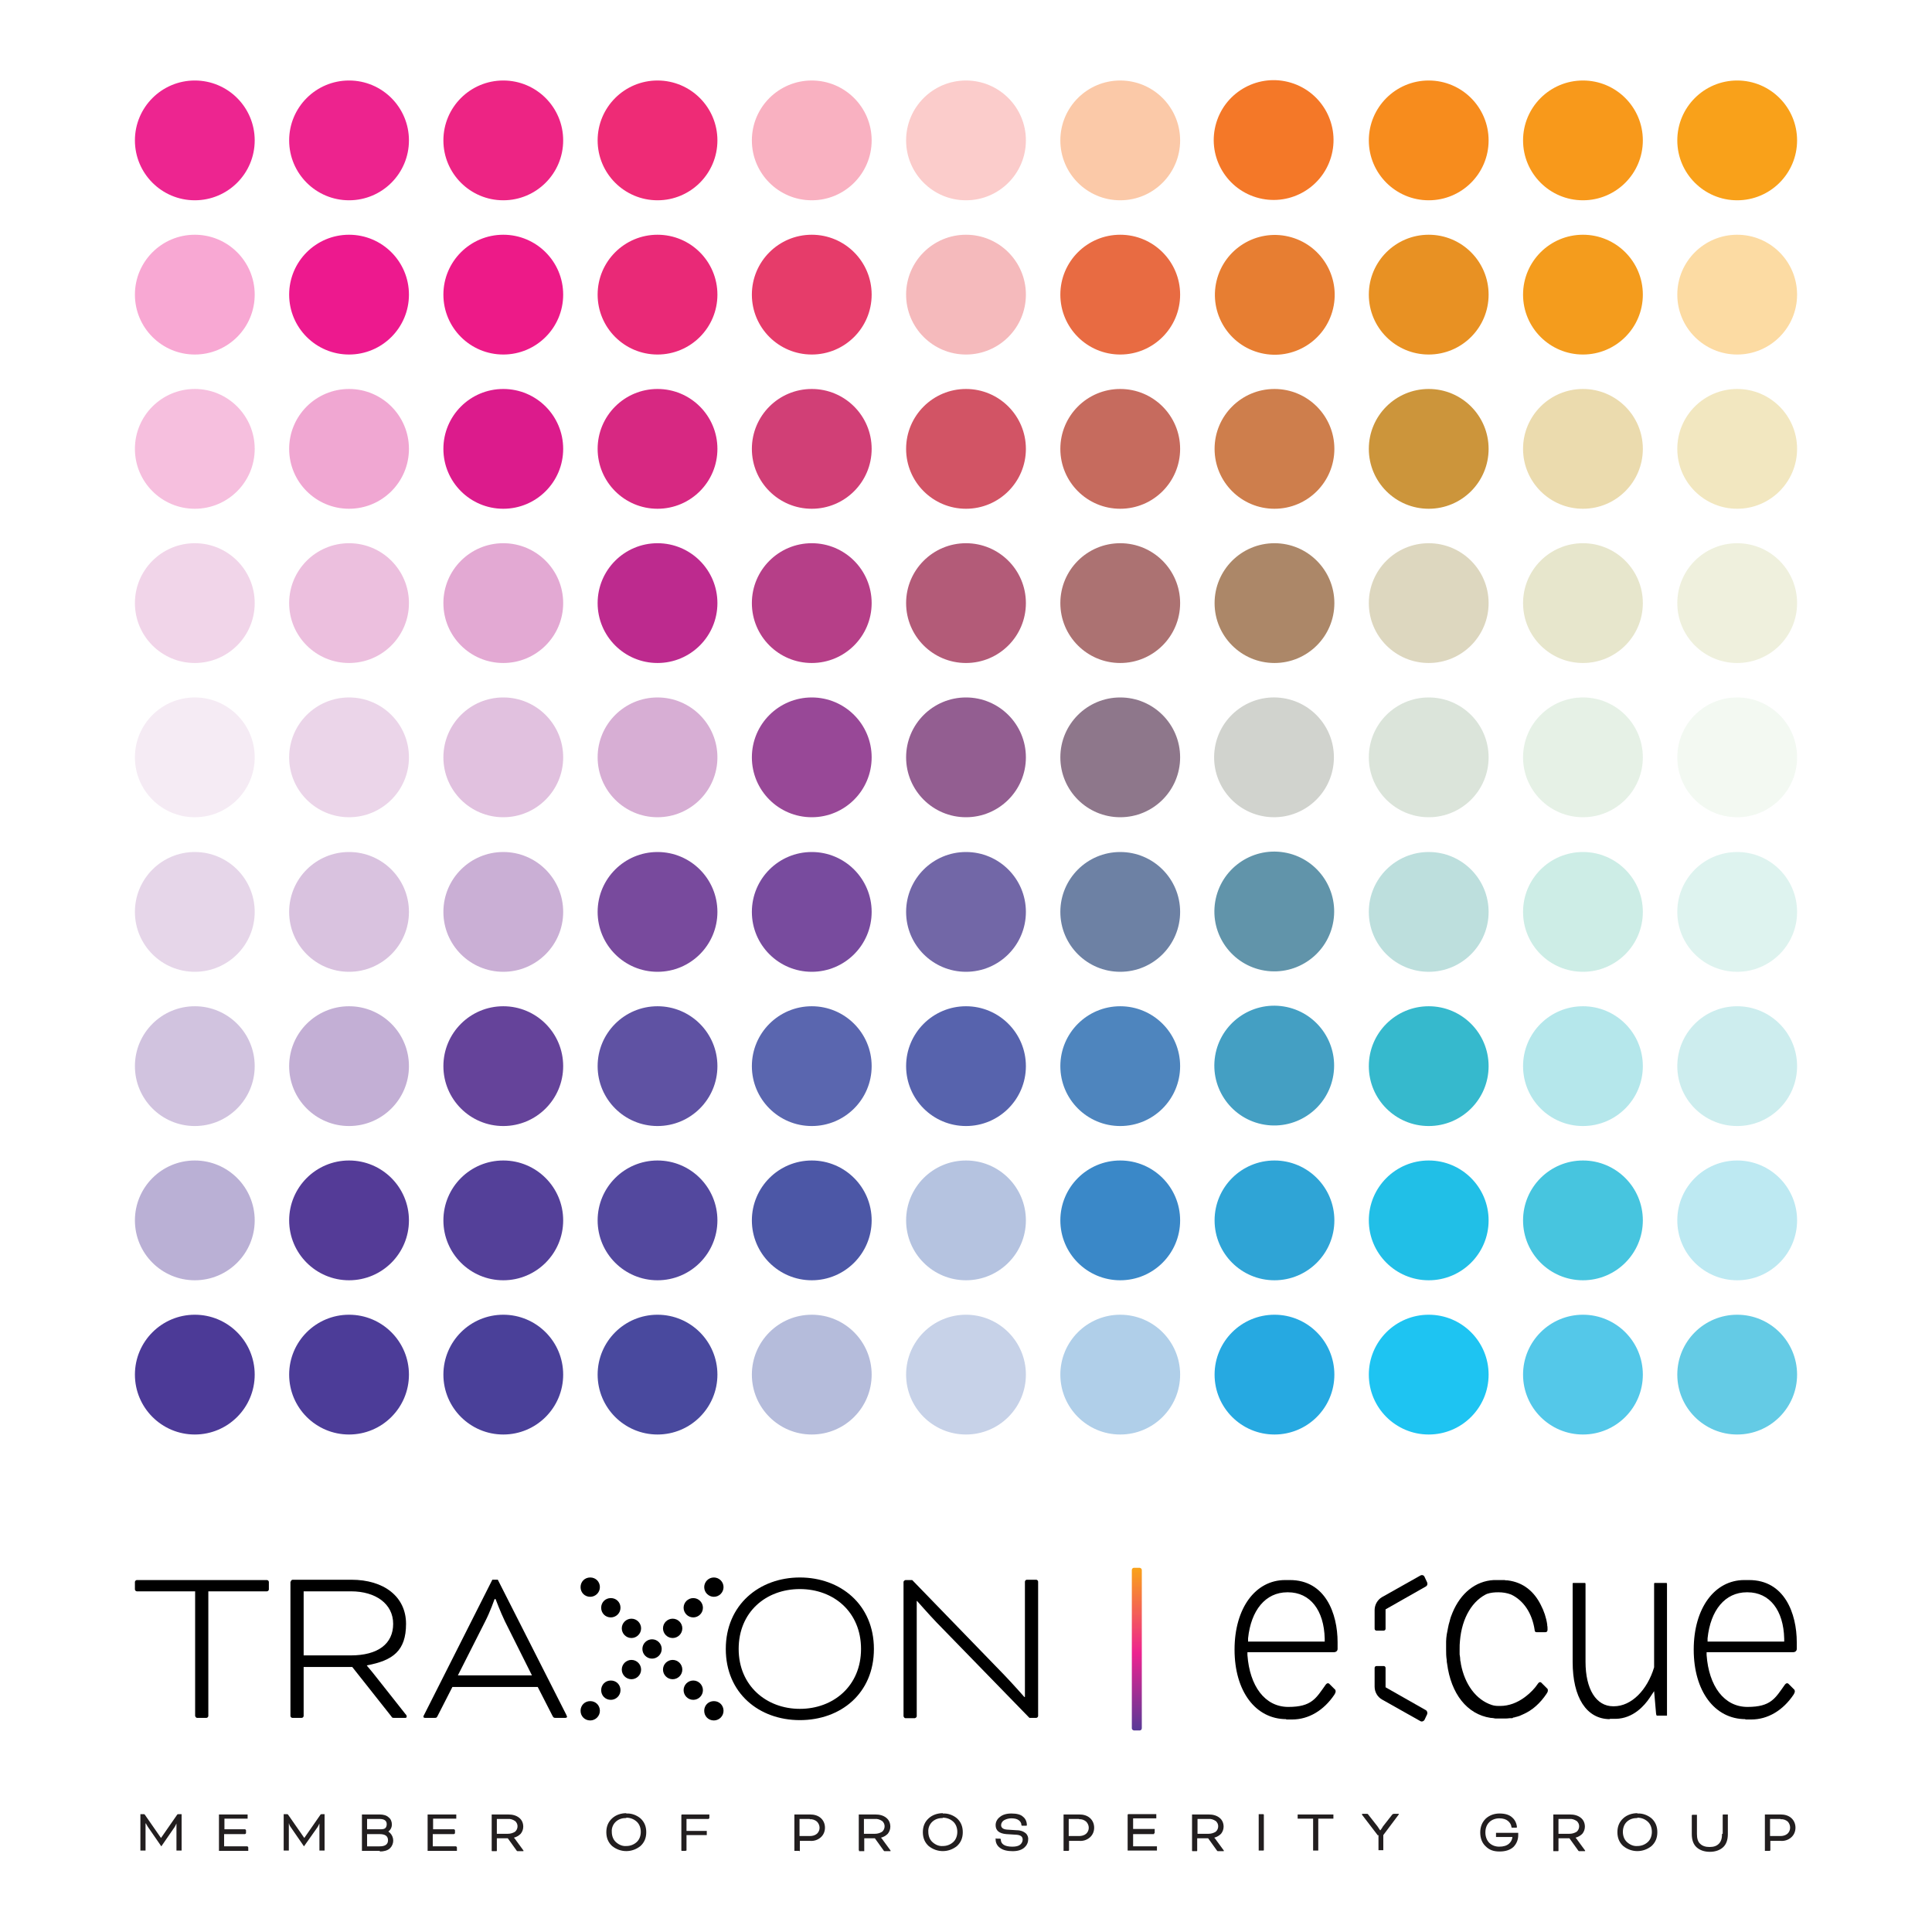 <?xml version="1.0" encoding="UTF-8"?>
<svg xmlns="http://www.w3.org/2000/svg" xmlns:xlink="http://www.w3.org/1999/xlink" id="Ebene_1" data-name="Ebene 1" width="600" height="600" version="1.1" viewBox="0 0 600 600">
  <defs>
    <linearGradient id="Unbenannter_Verlauf_2" data-name="Unbenannter Verlauf 2" x1="2228.8" y1="-9.2" x2="2228.8" y2="33.7" gradientTransform="translate(-1875.7 528) scale(1 -1.2)" gradientUnits="userSpaceOnUse">
      <stop offset="0" stop-color="#4e3b97"></stop>
      <stop offset=".5" stop-color="#ed2390"></stop>
      <stop offset="1" stop-color="#f9a01a"></stop>
    </linearGradient>
  </defs>
  <circle cx="395.8" cy="43.6" r="18.6" transform="translate(239.4 409.8) rotate(-73.2)" fill="#f47828" stroke-width="0"></circle>
  <circle cx="443.7" cy="43.6" r="18.6" fill="#f78c1d" stroke-width="0"></circle>
  <circle cx="491.6" cy="43.6" r="18.6" fill="#f8991b" stroke-width="0"></circle>
  <circle cx="539.5" cy="43.6" r="18.6" fill="#f9a11a" stroke-width="0"></circle>
  <circle cx="347.9" cy="91.5" r="18.6" fill="#e86b42" stroke-width="0"></circle>
  <circle cx="395.8" cy="91.5" r="18.6" transform="translate(215.8 455.7) rotate(-76.7)" fill="#e77e32" stroke-width="0"></circle>
  <circle cx="443.7" cy="91.5" r="18.6" fill="#e89123" stroke-width="0"></circle>
  <circle cx="491.6" cy="91.5" r="18.6" fill="#f49c1d" stroke-width="0"></circle>
  <circle cx="347.9" cy="139.4" r="18.6" fill="#c66b5e" stroke-width="0"></circle>
  <circle cx="395.8" cy="139.4" r="18.6" fill="#ce7e4c" stroke-width="0"></circle>
  <circle cx="443.7" cy="139.4" r="18.6" fill="#cc953b" stroke-width="0"></circle>
  <circle cx="347.9" cy="187.3" r="18.6" fill="#ac7272" stroke-width="0"></circle>
  <circle cx="395.8" cy="187.3" r="18.6" fill="#ac8768" stroke-width="0"></circle>
  <circle cx="347.9" cy="235.2" r="18.6" fill="#8e778b" stroke-width="0"></circle>
  <circle cx="347.9" cy="283.2" r="18.6" fill="#6d81a4" stroke-width="0"></circle>
  <circle cx="395.8" cy="283.2" r="18.6" transform="translate(52.9 628.5) rotate(-80.8)" fill="#6194aa" stroke-width="0"></circle>
  <circle cx="347.9" cy="331.1" r="18.6" fill="#4e85be" stroke-width="0"></circle>
  <circle cx="395.8" cy="331.1" r="18.6" transform="translate(5.6 668.7) rotate(-80.8)" fill="#449fc3" stroke-width="0"></circle>
  <circle cx="443.7" cy="331.1" r="18.6" fill="#36b9cd" stroke-width="0"></circle>
  <circle cx="347.9" cy="379" r="18.6" fill="#3a88c8" stroke-width="0"></circle>
  <circle cx="395.8" cy="379" r="18.6" fill="#2fa4d6" stroke-width="0"></circle>
  <circle cx="443.7" cy="379" r="18.6" fill="#21bfe7" stroke-width="0"></circle>
  <circle cx="491.6" cy="379" r="18.6" fill="#47c5df" stroke-width="0"></circle>
  <circle cx="395.8" cy="426.9" r="18.6" fill="#26a9e1" stroke-width="0"></circle>
  <circle cx="443.7" cy="426.9" r="18.6" fill="#1ec4f2" stroke-width="0"></circle>
  <circle cx="491.6" cy="426.9" r="18.6" fill="#54c8e9" stroke-width="0"></circle>
  <circle cx="539.5" cy="426.9" r="18.6" fill="#64cbe5" stroke-width="0"></circle>
  <circle cx="60.5" cy="43.6" r="18.6" fill="#ed2590" stroke-width="0"></circle>
  <circle cx="108.4" cy="43.6" r="18.6" fill="#ed238e" stroke-width="0"></circle>
  <circle cx="156.3" cy="43.6" r="18.6" fill="#ed2484" stroke-width="0"></circle>
  <circle cx="204.2" cy="43.6" r="18.6" fill="#ee2b76" stroke-width="0"></circle>
  <circle cx="108.4" cy="91.5" r="18.6" fill="#ed198e" stroke-width="0"></circle>
  <circle cx="156.3" cy="91.5" r="18.6" fill="#ed1a88" stroke-width="0"></circle>
  <circle cx="204.2" cy="91.5" r="18.6" fill="#e92977" stroke-width="0"></circle>
  <circle cx="252.1" cy="91.5" r="18.6" fill="#e63c6a" stroke-width="0"></circle>
  <circle cx="156.3" cy="139.4" r="18.6" fill="#dc1b8c" stroke-width="0"></circle>
  <circle cx="204.2" cy="139.4" r="18.6" fill="#d72882" stroke-width="0"></circle>
  <circle cx="252.1" cy="139.4" r="18.6" fill="#d13f76" stroke-width="0"></circle>
  <circle cx="300" cy="139.4" r="18.6" fill="#d25465" stroke-width="0"></circle>
  <circle cx="204.2" cy="187.3" r="18.6" fill="#bd2a8e" stroke-width="0"></circle>
  <circle cx="252.1" cy="187.3" r="18.6" fill="#b63f88" stroke-width="0"></circle>
  <circle cx="300" cy="187.3" r="18.6" fill="#b35b78" stroke-width="0"></circle>
  <circle cx="252.1" cy="235.2" r="18.6" fill="#984897" stroke-width="0"></circle>
  <circle cx="300" cy="235.2" r="18.6" fill="#935e91" stroke-width="0"></circle>
  <circle cx="204.2" cy="283.2" r="18.6" fill="#784a9d" stroke-width="0"></circle>
  <circle cx="252.1" cy="283.2" r="18.6" fill="#784b9e" stroke-width="0"></circle>
  <circle cx="300" cy="283.2" r="18.6" fill="#7267a7" stroke-width="0"></circle>
  <g opacity=".1">
    <circle cx="539.5" cy="235.2" r="18.6" fill="#80c27f" stroke-width="0"></circle>
    <circle cx="60.5" cy="235.2" r="18.6" fill="#9b3092" stroke-width="0"></circle>
  </g>
  <circle cx="156.3" cy="331.1" r="18.6" fill="#65439a" stroke-width="0"></circle>
  <circle cx="204.2" cy="331.1" r="18.6" fill="#5f52a3" stroke-width="0"></circle>
  <circle cx="252.1" cy="331.1" r="18.6" fill="#5a66af" stroke-width="0"></circle>
  <circle cx="300" cy="331.1" r="18.6" fill="#5763ad" stroke-width="0"></circle>
  <g opacity=".2">
    <circle cx="539.5" cy="187.3" r="18.6" fill="#adb653" stroke-width="0"></circle>
    <circle cx="491.6" cy="235.2" r="18.6" fill="#80b984" stroke-width="0"></circle>
    <circle cx="539.5" cy="283.2" r="18.6" fill="#5bc3b0" stroke-width="0"></circle>
    <circle cx="60.5" cy="187.3" r="18.6" fill="#b92d91" stroke-width="0"></circle>
    <circle cx="108.4" cy="235.2" r="18.6" fill="#9b2f92" stroke-width="0"></circle>
    <circle cx="60.5" cy="283.2" r="18.6" fill="#803293" stroke-width="0"></circle>
  </g>
  <circle cx="108.4" cy="379" r="18.6" fill="#543b97" stroke-width="0"></circle>
  <circle cx="156.3" cy="379" r="18.6" fill="#544099" stroke-width="0"></circle>
  <circle cx="204.2" cy="379" r="18.6" fill="#53489e" stroke-width="0"></circle>
  <circle cx="252.1" cy="379" r="18.6" fill="#4c57a6" stroke-width="0"></circle>
  <circle cx="60.5" cy="426.9" r="18.6" fill="#4c3a97" stroke-width="0"></circle>
  <circle cx="108.4" cy="426.9" r="18.6" fill="#4c3c98" stroke-width="0"></circle>
  <circle cx="156.3" cy="426.9" r="18.6" fill="#4a4099" stroke-width="0"></circle>
  <circle cx="204.2" cy="426.9" r="18.6" fill="#49499e" stroke-width="0"></circle>
  <g opacity=".3">
    <circle cx="300" cy="43.6" r="18.6" fill="#f0534f" stroke-width="0"></circle>
    <circle cx="539.5" cy="139.4" r="18.6" fill="#d2af2d" stroke-width="0"></circle>
    <circle cx="491.6" cy="187.3" r="18.6" fill="#b0aa54" stroke-width="0"></circle>
    <circle cx="443.7" cy="235.2" r="18.6" fill="#85a484" stroke-width="0"></circle>
    <circle cx="491.6" cy="283.2" r="18.6" fill="#57c1ab" stroke-width="0"></circle>
    <circle cx="539.5" cy="331.1" r="18.6" fill="#56c4c7" stroke-width="0"></circle>
    <circle cx="60.5" cy="139.4" r="18.6" fill="#e02790" stroke-width="0"></circle>
    <circle cx="108.4" cy="187.3" r="18.6" fill="#c02990" stroke-width="0"></circle>
    <circle cx="156.3" cy="235.2" r="18.6" fill="#993092" stroke-width="0"></circle>
    <circle cx="108.4" cy="283.2" r="18.6" fill="#7e3293" stroke-width="0"></circle>
    <circle cx="60.5" cy="331.1" r="18.6" fill="#663695" stroke-width="0"></circle>
    <circle cx="300" cy="426.9" r="18.6" fill="#4368b2" stroke-width="0"></circle>
  </g>
  <g opacity=".4">
    <circle cx="539.5" cy="91.5" r="18.6" fill="#f8a41a" stroke-width="0"></circle>
    <circle cx="491.6" cy="139.4" r="18.6" fill="#cca435" stroke-width="0"></circle>
    <circle cx="443.7" cy="187.3" r="18.6" fill="#ab9b60" stroke-width="0"></circle>
    <circle cx="395.8" cy="235.2" r="18.6" transform="translate(100.2 588.3) rotate(-80.8)" fill="#8b9084" stroke-width="0"></circle>
    <circle cx="443.7" cy="283.2" r="18.6" fill="#5aaeab" stroke-width="0"></circle>
    <circle cx="491.6" cy="331.1" r="18.6" fill="#46c3cd" stroke-width="0"></circle>
    <circle cx="539.5" cy="379" r="18.6" fill="#59c8de" stroke-width="0"></circle>
    <circle cx="347.9" cy="43.6" r="18.6" fill="#f47826" stroke-width="0"></circle>
    <circle cx="252.1" cy="43.6" r="18.6" fill="#ef3c63" stroke-width="0"></circle>
    <circle cx="300" cy="91.5" r="18.6" fill="#e55258" stroke-width="0"></circle>
    <circle cx="60.5" cy="91.5" r="18.6" fill="#ed2590" stroke-width="0"></circle>
    <circle cx="108.4" cy="139.4" r="18.6" fill="#da248f" stroke-width="0"></circle>
    <circle cx="156.3" cy="187.3" r="18.6" fill="#b92890" stroke-width="0"></circle>
    <circle cx="204.2" cy="235.2" r="18.6" fill="#9b3594" stroke-width="0"></circle>
    <circle cx="156.3" cy="283.2" r="18.6" fill="#7a3695" stroke-width="0"></circle>
    <circle cx="108.4" cy="331.1" r="18.6" fill="#683895" stroke-width="0"></circle>
    <circle cx="60.5" cy="379" r="18.6" fill="#533996" stroke-width="0"></circle>
    <circle cx="347.9" cy="426.9" r="18.6" fill="#3986c7" stroke-width="0"></circle>
    <circle cx="300" cy="379" r="18.6" fill="#476ab2" stroke-width="0"></circle>
    <circle cx="252.1" cy="426.9" r="18.6" fill="#4557a6" stroke-width="0"></circle>
  </g>
  <path d="M42.5,494.2c-.3,0-.6-.3-.6-.6v-2.3c0-.3.3-.6.6-.6h40.4c.3,0,.6.3.6.6v2.3c0,.3-.3.6-.6.6h-18.2v38.7c0,.3-.3.6-.6.6h-2.9c-.3,0-.5-.3-.6-.6v-38.7h-18.2Z" fill="#000" stroke-width="0"></path>
  <path d="M90.3,491.2c0-.3.3-.6.6-.6h18.2c10.2,0,17,5.3,17,13.7s-4.1,11.4-12.2,12.9h0c0,.1,1.2,1.4,2.6,3.2l9.4,11.9c.4.4.4.6.4.8,0,.2-.1.4-.4.4h-3.5c-.5,0-.6,0-.9-.5l-12.1-15.3h-15.1v15.2c0,.3-.3.6-.6.6h-2.9c-.3,0-.6-.3-.6-.6v-41.7ZM94.3,494.2v19.9h14.6c8.5,0,13.2-3.6,13.2-9.8s-5.4-10.1-13.1-10.1h-14.6Z" fill="#000" stroke-width="0"></path>
  <path d="M167,523.9h-26.5l-4.6,9c-.3.6-.4.6-1,.6h-2.7c-.4,0-.7,0-.7-.4,0-.2.2-.5.3-.7l21.1-41.8h1.7l21.2,41.8c.1.2.2.5.3.7,0,.4-.4.4-.7.4h-2.8c-.5,0-.7,0-1-.6l-4.6-9ZM142.3,520.3h22.9l-8.4-16.8c-1.4-2.9-2.9-6.9-2.9-6.9h-.3s-1.4,4-2.9,6.9l-8.5,16.8Z" fill="#000" stroke-width="0"></path>
  <path d="M271.4,512.1c0,13.8-10.3,22.1-23,22.1s-23-8.4-23-22.1,10.4-22.2,23-22.2,23,8.4,23,22.2ZM229.4,512.1c0,11.4,8.6,18.6,19,18.6s19-7.1,19-18.6-8.5-18.6-19-18.6-19,7.1-19,18.6Z" fill="#000" stroke-width="0"></path>
  <path d="M319.7,533.5l-28.9-29.7c-2.4-2.5-5.7-6.3-6-6.6h-.1v35.8c0,.3-.3.5-.6.6h-2.9c-.3,0-.5-.3-.6-.6v-41.7c0-.3.3-.5.6-.6h2.1l28.5,29.4c2.7,2.8,6.4,7,6.3,6.9h.2v-35.8c0-.3.3-.6.6-.6h2.9c.3,0,.6.3.6.6v41.7c0,.3-.3.6-.6.6h-2.1Z" fill="#000" stroke-width="0"></path>
  <path d="M221.7,495.9c-1.6,0-3-1.3-3-3,0-1.6,1.3-3,3-3,1.6,0,3,1.3,3,3,0,1.6-1.3,3-3,3ZM218.3,499.3c0-1.6-1.3-3-3-3-1.6,0-3,1.3-3,3,0,1.6,1.3,3,3,3,1.6,0,3-1.3,3-3ZM211.9,505.7c0-1.6-1.3-3-3-3-1.6,0-3,1.3-3,3,0,1.6,1.3,3,3,3,1.6,0,3-1.3,3-3h0ZM211.9,518.5c0-1.6-1.3-3-3-3-1.6,0-3,1.3-3,3,0,1.6,1.3,3,3,3h0c1.6,0,3-1.3,3-3h0ZM218.3,524.9c0-1.6-1.3-3-3-3-1.6,0-3,1.3-3,3,0,1.6,1.3,3,3,3h0c1.6,0,3-1.3,3-3h0ZM224.7,531.3c0-1.7-1.3-3-3-3-1.7,0-3,1.3-3,3,0,1.7,1.3,3,3,3h0c1.6,0,3-1.3,3-3h0ZM186.3,492.9c0-1.7-1.3-3-3-3-1.7,0-3,1.3-3,3,0,1.7,1.3,3,3,3h0c1.6,0,3-1.3,3-3ZM192.7,499.3c0-1.7-1.3-3-3-3-1.7,0-3,1.3-3,3s1.3,3,3,3h0c1.6,0,3-1.3,3-3ZM199.1,505.7c0-1.6-1.3-3-3-3-1.6,0-3,1.3-3,3,0,1.6,1.3,3,3,3,1.6,0,3-1.3,3-3ZM205.5,512.1c0-1.6-1.3-3-3-3-1.6,0-3,1.3-3,3,0,1.6,1.3,3,3,3h0c1.6,0,3-1.3,3-3h0ZM199.1,518.5c0-1.6-1.3-3-3-3-1.6,0-3,1.3-3,3,0,1.6,1.3,3,3,3h0c1.6,0,3-1.3,3-3h0ZM192.7,524.9c0-1.7-1.3-3-3-3-1.7,0-3,1.3-3,3,0,1.7,1.3,3,3,3h0c1.6,0,3-1.3,3-3h0ZM186.3,531.3c0-1.7-1.3-3-3-3-1.7,0-3,1.3-3,3,0,1.7,1.3,3,3,3h0c1.6,0,3-1.3,3-3h0Z" fill="#000" stroke-width="0"></path>
  <path d="M354,486.9h-1.9c-.3,0-.6.3-.6.7v49.1c0,.3.2.6.6.7h1.9c.3,0,.6-.3.6-.7v-49.1c0-.3-.2-.6-.6-.7Z" fill="url(#Unbenannter_Verlauf_2)" stroke-width="0"></path>
  <path d="M399.5,533.9c-9.6,0-16.1-8.7-16.1-21.6s6.5-21.6,15.7-21.6h1.5c11,0,14.8,10.4,14.8,19.3s0,1.4,0,2.1c0,.6-.5,1-1.1,1h-26.9v.9c.7,9.6,5.4,16.1,12.7,16.1s8.6-2.7,11.6-6.9c.6-.8,1.1-.3,1.1-.3l1.9,1.9c0,.1.1.3.1.4,0,.4-.2.8-.4,1.1-3.3,4.9-8,7.7-13.1,7.7h-1.9ZM399.8,494.5c-6.8,0-11.3,5.6-12.2,14.3v1c-.1,0,23.8,0,23.8,0v-.9c-.2-8.8-4.5-14.4-11.4-14.4h-.1Z" fill="#000" stroke-width="0"></path>
  <path d="M542.1,533.9c-9.6,0-16.1-8.7-16.1-21.6s6.5-21.6,15.7-21.6h1.5c11,0,14.8,10.4,14.8,19.3s0,1.4,0,2.1c0,.6-.5,1-1.1,1h-26.9v.9c.7,9.6,5.4,16.1,12.7,16.1s8.6-2.7,11.6-6.9c.6-.8,1.1-.3,1.1-.3l1.9,1.9c0,.1.1.3.1.4,0,.4-.2.8-.4,1.1-3.3,4.9-8,7.7-13.1,7.7h-1.9ZM542.5,494.5c-6.8,0-11.3,5.6-12.2,14.3v1c-.1,0,23.8,0,23.8,0v-.9c-.2-8.8-4.5-14.4-11.4-14.4h-.1Z" fill="#000" stroke-width="0"></path>
  <path d="M461.8,495c1.1-.4,2.3-.5,3.5-.5h.1c1.3,0,2.6.2,3.9.7,3.8,1.8,6.5,5.7,7.3,11,0,.2,0,.7.7.7h2.5c.8,0,.8-.5.8-.9s0-.9-.1-1.2c0-.1,0-.2,0-.3-.3-2.1-1-4.2-2-6.1-2-4-5.3-7-10.3-7.6-.4,0-.7,0-1-.1h-.1c-.3,0-.6,0-.8,0h-1.7c-.2,0-.5,0-.7,0-5.7.3-10.3,4.1-12.8,10.1-.4.9-.7,1.8-.9,2.7-.2.7-.4,1.3-.5,2s-.3,1.4-.4,2.1-.2,1.5-.2,2.2,0,1.5,0,2.3c0,1.2,0,2.3.2,3.5,0,.3,0,.7.1,1,1.2,9.4,6.2,15.8,13.5,16.9h0c.5,0,1,.1,1.5.2.3,0,.6,0,.9,0h1.8c.6,0,1.2,0,1.8-.1h.8c.1-.1.2-.2.3-.2.3,0,.5-.1.8-.2.2,0,.5-.1.7-.2.2,0,.4-.1.6-.2.3-.1.6-.3.9-.4,2.8-1.2,5.3-3.4,7.3-6.4.2-.3.4-.6.4-1h0c0-.2,0-.3-.1-.5l-1.9-1.9s-.5-.6-1.1.3c-1,1.5-2.3,2.8-3.7,3.9-.1,0-.2.2-.4.3-2.3,1.7-4.9,2.7-7.6,2.7-.9,0-1.7,0-2.6-.3,0,0,0,0,0,0-4.9-1.6-8.4-6.4-9.6-12.7,0-.4-.1-.7-.2-1.1,0,0,0,0,0-.1,0-.6-.1-1.2-.2-1.8v-.9c0-.3,0-.5,0-.8,0-.8,0-1.7.1-2.5.6-7.2,3.9-12.7,8.8-14.8Z" fill="#000" stroke-width="0"></path>
  <path d="M500,533.9c-7.3,0-11.6-6.7-11.6-17.8v-24.2c0,0,0-.2.1-.3h3.8c0,0,.1.2.1.3v24.2c0,8.5,3.3,13.8,8.6,13.8h.2c5.5,0,10.4-5.1,12.5-12.1h0v-25.9c0,0,0-.2.1-.3h3.8c0,0,.1.2.1.3v40.7c0,0,0,.1,0,.2h-3.2c-.1-.2-.2-.4-.2-.7l-.6-6.9-1.4,2.1c-1.6,2.4-5.1,6.4-10.5,6.5h-1.9Z" fill="#000" stroke-width="0"></path>
  <path d="M430.3,505.8v-6l12.5-7.1c.5-.3.6-.8.4-1.3l-.8-1.7c-.2-.5-.8-.7-1.3-.4,0,0,0,0,0,0l-11.9,6.7c-1.4.8-2.3,2.4-2.3,4v5.8c0,.4.3.6.6.6h2.2c.4,0,.6-.3.6-.6,0,0,0,0,0,0Z" fill="#000" stroke-width="0"></path>
  <path d="M442.8,531.1l-12.5-7.1v-6c0-.4-.3-.6-.6-.6h-2.2c-.4,0-.6.3-.6.6v5.8c0,1.7.9,3.2,2.3,4l11.9,6.7c.5.3,1.1,0,1.3-.4,0,0,0,0,0,0l.8-1.7c.2-.5,0-1.1-.4-1.3Z" fill="#000" stroke-width="0"></path>
  <path d="M55.3,563.4h.9c0,0,.1,0,.2,0,0,0,0,.1,0,.2v10.9c0,0,0,.1,0,.2,0,0-.1,0-.2,0h-1.2c0,0-.1,0-.2,0,0,0,0-.1,0-.2v-8.2h0c-.2.4-.4.9-.7,1.3l-4,5.8-4-5.8c-.1-.2-.3-.4-.4-.6,0-.2-.2-.3-.3-.5v-.2h-.2v8.2c0,0,0,.1,0,.2,0,0-.1,0-.2,0h-1.2c0,0-.1,0-.2,0,0,0,0-.1,0-.2v-10.9c0,0,0-.1,0-.2,0,0,.1,0,.2,0h.8c.1,0,.3,0,.4.2l5,7.2h0l5-7.2c0-.1.2-.2.4-.2Z" fill="#221e1f" stroke-width="0"></path>
  <path d="M76.1,569.6h-6.5v3.8h7.2c.1,0,.2.1.3.3v.9c0,0,0,.1,0,.2,0,0-.1,0-.2,0h-8.7c0,0-.1,0-.2,0,0,0,0-.1,0-.2v-10.9c0,0,0-.1,0-.2,0,0,.1,0,.2,0h8.5c0,0,.1,0,.2,0,0,0,0,.1,0,.2v.9c0,0,0,.1,0,.2,0,0-.1,0-.2,0h-7v3.3h6.4c.1,0,.2.1.3.3v.9c0,.1-.1.2-.3.3h0Z" fill="#221e1f" stroke-width="0"></path>
  <path d="M99.7,563.4h.9c0,0,.1,0,.2,0,0,0,0,.1,0,.2v10.9c0,0,0,.1,0,.2,0,0-.1,0-.2,0h-1.2c0,0-.1,0-.2,0,0,0,0-.1,0-.2v-8.2h0c-.2.4-.4.9-.7,1.3l-4.1,5.8-4-5.8c-.1-.2-.3-.4-.4-.6,0-.2-.2-.3-.2-.5v-.2h-.1v8.2c0,0,0,.1,0,.2,0,0-.1,0-.2,0h-1.2c0,0-.1,0-.2,0,0,0,0-.1,0-.2v-10.9c0,0,0-.1,0-.2,0,0,.1,0,.2,0h.8c.1,0,.3,0,.4.2l5,7.2h0l5-7.2c0-.1.2-.2.4-.2Z" fill="#221e1f" stroke-width="0"></path>
  <path d="M118,574.8h-5.4c0,0-.1,0-.2,0,0,0,0-.1,0-.2v-10.9c0,0,0-.1,0-.2,0,0,.1,0,.2,0h5.3c1.2,0,2.2.3,2.8.9.7.5,1,1.4,1,2.2,0,.9-.4,1.7-1.1,2.2h0c1.5,1,2,3,1,4.6-.2.3-.4.5-.6.7-.7.6-1.8.9-3.1.9ZM117.9,564.9h-3.9v3.2h4.2c.7,0,1.2-.1,1.5-.4.3-.3.4-.8.4-1.2,0-1.1-.8-1.6-2.2-1.6h0ZM114,573.4h3.9c1.7,0,2.6-.6,2.6-1.9,0-1.3-.9-1.9-2.6-1.9h-3.9v3.8Z" fill="#221e1f" stroke-width="0"></path>
  <path d="M140.9,569.6h-6.5v3.8h7.2c.1,0,.2.1.3.3v.9c0,0,0,.1,0,.2,0,0-.1,0-.2,0h-8.7c0,0-.1,0-.2,0,0,0,0-.1,0-.2v-10.9c0,0,0-.1,0-.2,0,0,.1,0,.2,0h8.5c0,0,.1,0,.2,0,0,0,0,.1,0,.2v.9c0,0,0,.1,0,.2,0,0-.1,0-.2,0h-7v3.3h6.5c.1,0,.2.1.3.3v.9c0,.1-.1.2-.3.3h0Z" fill="#221e1f" stroke-width="0"></path>
  <path d="M152.7,574.6v-10.9c0,0,0-.1,0-.2,0,0,.1,0,.2,0h4.9c1.4,0,2.5.3,3.4,1,.9.7,1.3,1.7,1.3,2.8,0,.8-.3,1.6-.8,2.2-.6.6-1.3,1-2.1,1.2h0c.3.3.5.6.7.9l2.2,3c0,0,.1.2.1.2,0,0,0,.1-.2.1h-1.6c-.1,0-.2,0-.3-.1l-2.8-3.9h-3.4v3.8c0,.1,0,.2-.2.2,0,0,0,0,0,0h-1.2c-.1,0-.2,0-.2-.2,0,0,0,0,0,0h0ZM157.7,564.9h-3.4v4.6h3.4c.8,0,1.5-.2,2.2-.6.9-.7,1.1-2.1.4-3-.1-.1-.2-.3-.4-.4-.6-.4-1.4-.7-2.2-.6h0Z" fill="#221e1f" stroke-width="0"></path>
  <path d="M194.5,563.2h0c1.6-.1,3.2.5,4.4,1.5,1.2,1.1,1.8,2.5,1.8,4.3,0,1.8-.6,3.2-1.8,4.3-2.6,2.1-6.2,2.1-8.8,0-1.2-1.1-1.8-2.5-1.8-4.3s.6-3.2,1.8-4.3c1.2-1.1,2.8-1.6,4.4-1.6ZM194.5,564.6h0c-1.2,0-2.3.3-3.2,1.1-.9.8-1.4,2-1.3,3.2,0,1.2.4,2.4,1.3,3.2.9.8,2,1.3,3.2,1.2,1.2,0,2.3-.4,3.2-1.2.9-.8,1.3-2,1.3-3.2,0-1.2-.4-2.4-1.3-3.2-.9-.8-2-1.2-3.2-1.2h0Z" fill="#221e1f" stroke-width="0"></path>
  <path d="M213,574.8h-1.2c-.1,0-.2,0-.2-.2,0,0,0,0,0,0v-10.9c0-.1.1-.2.2-.2h8.3c0,0,.1,0,.2,0,0,0,0,.1,0,.2v.9c0,.1-.1.2-.3.3h-6.8v3.7h6.1c0,0,.1,0,.2,0,0,0,0,.1,0,.2v.9c0,0,0,.1,0,.2,0,0-.1,0-.2,0h-6.1v4.6c0,0,0,.1,0,.2,0,0-.1,0-.2,0Z" fill="#221e1f" stroke-width="0"></path>
  <path d="M248.1,574.8h-1.2c0,0-.1,0-.2,0,0,0,0-.1,0-.2v-10.9c0,0,0-.1,0-.2,0,0,.1,0,.2,0h4.7c1.2,0,2.4.3,3.3,1.1.9.8,1.3,1.9,1.3,3,0,1.1-.4,2.2-1.3,3-.9.8-2.1,1.2-3.3,1.1h-3.2v2.9c0,0,0,.1,0,.2,0,0,0,0-.2.1ZM251.5,564.9h-3.2s0,5.3,0,5.3h3.2c.8,0,1.6-.2,2.2-.7,1.1-1,1.1-2.7,0-3.8,0,0,0,0,0,0-.6-.5-1.4-.8-2.2-.7h0Z" fill="#221e1f" stroke-width="0"></path>
  <path d="M266.7,574.6v-10.9c0,0,0-.1,0-.2,0,0,.1,0,.2,0h4.9c1.4,0,2.5.3,3.4,1,.9.7,1.3,1.7,1.3,2.8,0,.8-.3,1.6-.8,2.2-.6.6-1.3,1-2.1,1.2h0c.3.3.5.6.7.9l2.2,3c0,0,.1.2.1.2,0,0,0,.1-.2.1h-1.6c-.1,0-.2,0-.3-.1l-2.8-3.9h-3.3v3.8c0,0,0,.1,0,.2,0,0-.1,0-.2,0h-1.2c0,0-.1,0-.2,0,0,0,0-.1,0-.2ZM271.7,564.9h-3.4v4.6h3.4c.8,0,1.5-.2,2.2-.6.9-.7,1.1-2.1.4-3-.1-.1-.2-.3-.4-.4-.6-.4-1.4-.7-2.2-.6h0Z" fill="#221e1f" stroke-width="0"></path>
  <path d="M292.8,563.2h0c1.6-.1,3.2.5,4.4,1.5,1.2,1.1,1.8,2.5,1.8,4.3s-.6,3.2-1.8,4.3c-2.6,2.1-6.2,2.1-8.8,0-1.2-1.1-1.8-2.5-1.8-4.3s.6-3.2,1.8-4.3c1.2-1.1,2.8-1.6,4.4-1.6ZM292.8,564.6h0c-1.2,0-2.3.3-3.2,1.1-.9.8-1.4,2-1.3,3.2,0,1.2.4,2.4,1.3,3.2.9.8,2,1.3,3.2,1.2,1.2,0,2.3-.4,3.2-1.2.9-.8,1.3-2,1.3-3.2,0-1.2-.4-2.4-1.3-3.2-.9-.8-2-1.2-3.2-1.2h0Z" fill="#221e1f" stroke-width="0"></path>
  <path d="M309.4,571h1.1c.1,0,.2,0,.3.2,0,0,0,0,0,0,0,1.5,1.2,2.3,3.6,2.3,1.1,0,1.9-.2,2.4-.6.5-.4.8-1,.8-1.6,0-.9-.6-1.4-1.9-1.5l-3.2-.2c-2.2-.2-3.3-1.1-3.3-2.8,0-1,.5-1.9,1.3-2.5.8-.7,2-1.1,3.6-1.1s2.9.3,3.6,1c.8.6,1.2,1.6,1.2,2.6,0,.1,0,.2-.3.2h-1.1c-.2,0-.3-.1-.3-.3,0-.6-.4-1.1-.8-1.4-.5-.4-1.3-.6-2.3-.6-.8,0-1.6.2-2.3.6-.5.3-.9.9-.9,1.5,0,.8.6,1.3,1.8,1.4l3.1.2c1.2,0,2.1.4,2.7.9.6.5.9,1.3.8,2,0,1-.5,1.9-1.2,2.5-.8.7-2,1.1-3.6,1.1s-3-.3-3.9-1c-.9-.6-1.4-1.6-1.4-2.6v-.2c0-.1,0-.2.2-.2Z" fill="#221e1f" stroke-width="0"></path>
  <path d="M331.7,574.8h-1.2c0,0-.1,0-.2,0,0,0,0-.1,0-.2v-10.9c0,0,0-.1,0-.2,0,0,.1,0,.2,0h4.7c1.2,0,2.4.3,3.3,1.1.9.8,1.3,1.9,1.3,3,0,1.1-.4,2.2-1.3,3-.9.8-2.1,1.2-3.3,1.1h-3.2v2.9c0,.1-.1.2-.3.2h0ZM335.1,564.9h-3.2s0,5.3,0,5.3h3.2c.8,0,1.6-.2,2.2-.7,1.1-1,1.1-2.7,0-3.8,0,0,0,0,0,0-.6-.5-1.4-.8-2.1-.7h0Z" fill="#221e1f" stroke-width="0"></path>
  <path d="M358.4,569.6h-6.5v3.8h7.2c0,0,.1,0,.2,0,0,0,0,.1,0,.2v.9c0,0,0,.1,0,.2,0,0-.1,0-.2,0h-8.7c0,0-.1,0-.2,0,0,0,0-.1,0-.2v-10.9c0-.1.1-.2.2-.2h8.5c0,0,.1,0,.2,0,0,0,0,.1,0,.2v.9c0,0,0,.1,0,.2,0,0-.1,0-.2,0h-7v3.3h6.5c0,0,.1,0,.2,0,0,0,0,.1,0,.2v.9c0,0,0,.1,0,.2,0,0-.1,0-.2.1Z" fill="#221e1f" stroke-width="0"></path>
  <path d="M370.2,574.6v-10.9c0,0,0-.1,0-.2,0,0,.1,0,.2,0h4.9c1.4,0,2.5.3,3.4,1,.9.7,1.3,1.7,1.3,2.8,0,.8-.3,1.6-.8,2.2-.6.6-1.3,1-2.1,1.2h0c.3.3.5.6.7.9l2.2,3c0,0,.1.2.1.2,0,0,0,.1-.2.1h-1.6c-.1,0-.2,0-.3-.1l-2.8-3.9h-3.4v3.8c0,.1,0,.2-.2.2,0,0,0,0,0,0h-1.2c-.1,0-.2,0-.2-.2,0,0,0,0,0,0h0ZM375.3,564.9h-3.4v4.6h3.4c.8,0,1.5-.2,2.2-.6.9-.7,1.1-2.1.4-3-.1-.1-.2-.3-.4-.4-.6-.4-1.4-.7-2.2-.6h0Z" fill="#221e1f" stroke-width="0"></path>
  <path d="M392.5,563.6v10.9c0,.1,0,.2-.2.2,0,0,0,0,0,0h-1.2c0,0-.1,0-.2,0,0,0,0-.1,0-.2v-10.9c0,0,0-.1,0-.2,0,0,.1,0,.2,0h1.2c.1,0,.2.1.2.2h0Z" fill="#221e1f" stroke-width="0"></path>
  <path d="M403.2,564.8h0c0,0-.1,0-.2,0,0,0,0-.1,0-.2v-.9c0,0,0-.1,0-.2,0,0,.1,0,.2,0h10.7c0,0,.1,0,.2,0,0,0,0,.1,0,.2v.9c0,0,0,.1,0,.2,0,0-.1,0-.2,0h-4.5v9.7c0,0,0,.1,0,.2,0,0,0,0-.2,0h-1.2c0,0-.1,0-.2,0,0,0,0-.1,0-.2v-9.7h-4.5Z" fill="#221e1f" stroke-width="0"></path>
  <path d="M427.9,570l-4.9-6.4s0,0,0-.2c0,0,0-.1,0-.1,0,0,0,0,0,0h1.4c.2,0,.4,0,.5.2l2.9,3.7.8,1.2h.1c.3-.4.6-.8.8-1.2l2.9-3.7c.1-.1.3-.2.5-.2h1.4c0,0,.1,0,.1,0,0,0,0,0,0,0,0,0,0,.1,0,.2l-4.8,6.4v4.5c0,0,0,.1,0,.2,0,0,0,0-.1,0h-1.2c0,0-.1,0-.2,0,0,0,0-.1,0-.2v-4.5Z" fill="#221e1f" stroke-width="0"></path>
  <path d="M471.5,569.2v.7c0,1.4-.5,2.7-1.5,3.7-1,.9-2.4,1.4-4.3,1.4s-3.2-.5-4.3-1.6c-1.1-1-1.7-2.5-1.7-4.3,0-1.8.6-3.2,1.7-4.3,1.2-1.1,2.7-1.6,4.3-1.6,1.7,0,3.1.4,4,1.3.8.7,1.3,1.8,1.4,2.9,0,.1,0,.2-.3.2h-1.2c-.1,0-.2,0-.2-.2-.1-.8-.5-1.4-1.1-1.9-.6-.5-1.5-.8-2.7-.8-1.1,0-2.3.4-3.1,1.2-.8.8-1.2,1.9-1.2,3.2,0,1.2.4,2.4,1.2,3.2.8.8,1.9,1.2,3.1,1.2,1.3,0,2.3-.3,3-.9.6-.5,1-1.2,1.1-2.1h-4.9c0,0-.1,0-.2,0,0,0,0-.1,0-.2v-.9c0,0,0-.1,0-.2,0,0,.1,0,.2,0h6.7Z" fill="#221e1f" stroke-width="0"></path>
  <path d="M482.4,574.6v-10.9c0,0,0-.1,0-.2,0,0,.1,0,.2,0h4.9c1.4,0,2.5.3,3.4,1,.9.7,1.3,1.7,1.3,2.8,0,.8-.3,1.6-.8,2.2-.6.6-1.3,1-2.1,1.2h0c.3.3.5.6.7.9l2.2,3c0,0,.1.2.1.2,0,0,0,.1-.2.1h-1.6c-.1,0-.2,0-.3-.1l-2.8-3.9h-3.4v3.8c0,.1,0,.2-.2.2,0,0,0,0,0,0h-1.2c0,0-.1,0-.2,0,0,0,0-.1,0-.2ZM487.4,564.9h-3.4v4.6h3.4c.8,0,1.5-.2,2.2-.6.9-.7,1.1-2.1.4-3-.1-.1-.2-.3-.4-.4-.6-.4-1.4-.7-2.2-.6h0Z" fill="#221e1f" stroke-width="0"></path>
  <path d="M508.5,563.2h0c1.6-.1,3.2.5,4.4,1.5,1.2,1.1,1.8,2.5,1.8,4.3s-.6,3.2-1.8,4.3c-2.6,2.1-6.2,2.1-8.8,0-1.2-1.1-1.8-2.5-1.8-4.3s.6-3.2,1.8-4.3c1.2-1.1,2.8-1.6,4.4-1.6ZM508.5,564.6h0c-1.2,0-2.3.3-3.2,1.1-.9.8-1.3,2-1.3,3.2,0,1.2.4,2.4,1.3,3.2.9.8,2,1.3,3.2,1.2,1.2,0,2.3-.4,3.2-1.2.9-.8,1.3-2,1.3-3.2,0-1.2-.4-2.4-1.3-3.2-.9-.8-2-1.2-3.2-1.2h0Z" fill="#221e1f" stroke-width="0"></path>
  <path d="M535,569.5v-5.8c0-.1,0-.2.2-.2h1.2c0,0,.1,0,.2,0,0,0,0,.1,0,.2v5.9c0,1.8-.5,3.2-1.5,4.1-1,.9-2.4,1.4-4.1,1.4s-3.1-.5-4.1-1.4-1.5-2.3-1.5-4.1v-5.8c0-.1.1-.2.2-.2h1.2c0,0,.1,0,.2,0,0,0,0,.1,0,.2v5.8c0,1.3.3,2.4,1,3,.7.7,1.7,1,2.9,1,1.3,0,2.2-.3,2.9-1,.7-.7,1-1.7,1-3.1Z" fill="#221e1f" stroke-width="0"></path>
  <path d="M549.5,574.8h-1.2c0,0-.1,0-.2,0,0,0,0-.1,0-.2v-10.9c0,0,0-.1,0-.2,0,0,.1,0,.2,0h4.7c1.2,0,2.4.3,3.3,1.1.9.8,1.3,1.9,1.3,3,0,1.1-.4,2.2-1.3,3-.9.8-2.1,1.2-3.3,1.1h-3.2v2.9c0,.1-.1.2-.2.2h0ZM552.9,564.9h-3.2s0,5.3,0,5.3h3.2c.8,0,1.6-.2,2.2-.7,1.1-1,1.1-2.7.1-3.8,0,0,0,0,0,0-.6-.5-1.4-.8-2.1-.7h0Z" fill="#221e1f" stroke-width="0"></path>
</svg>
